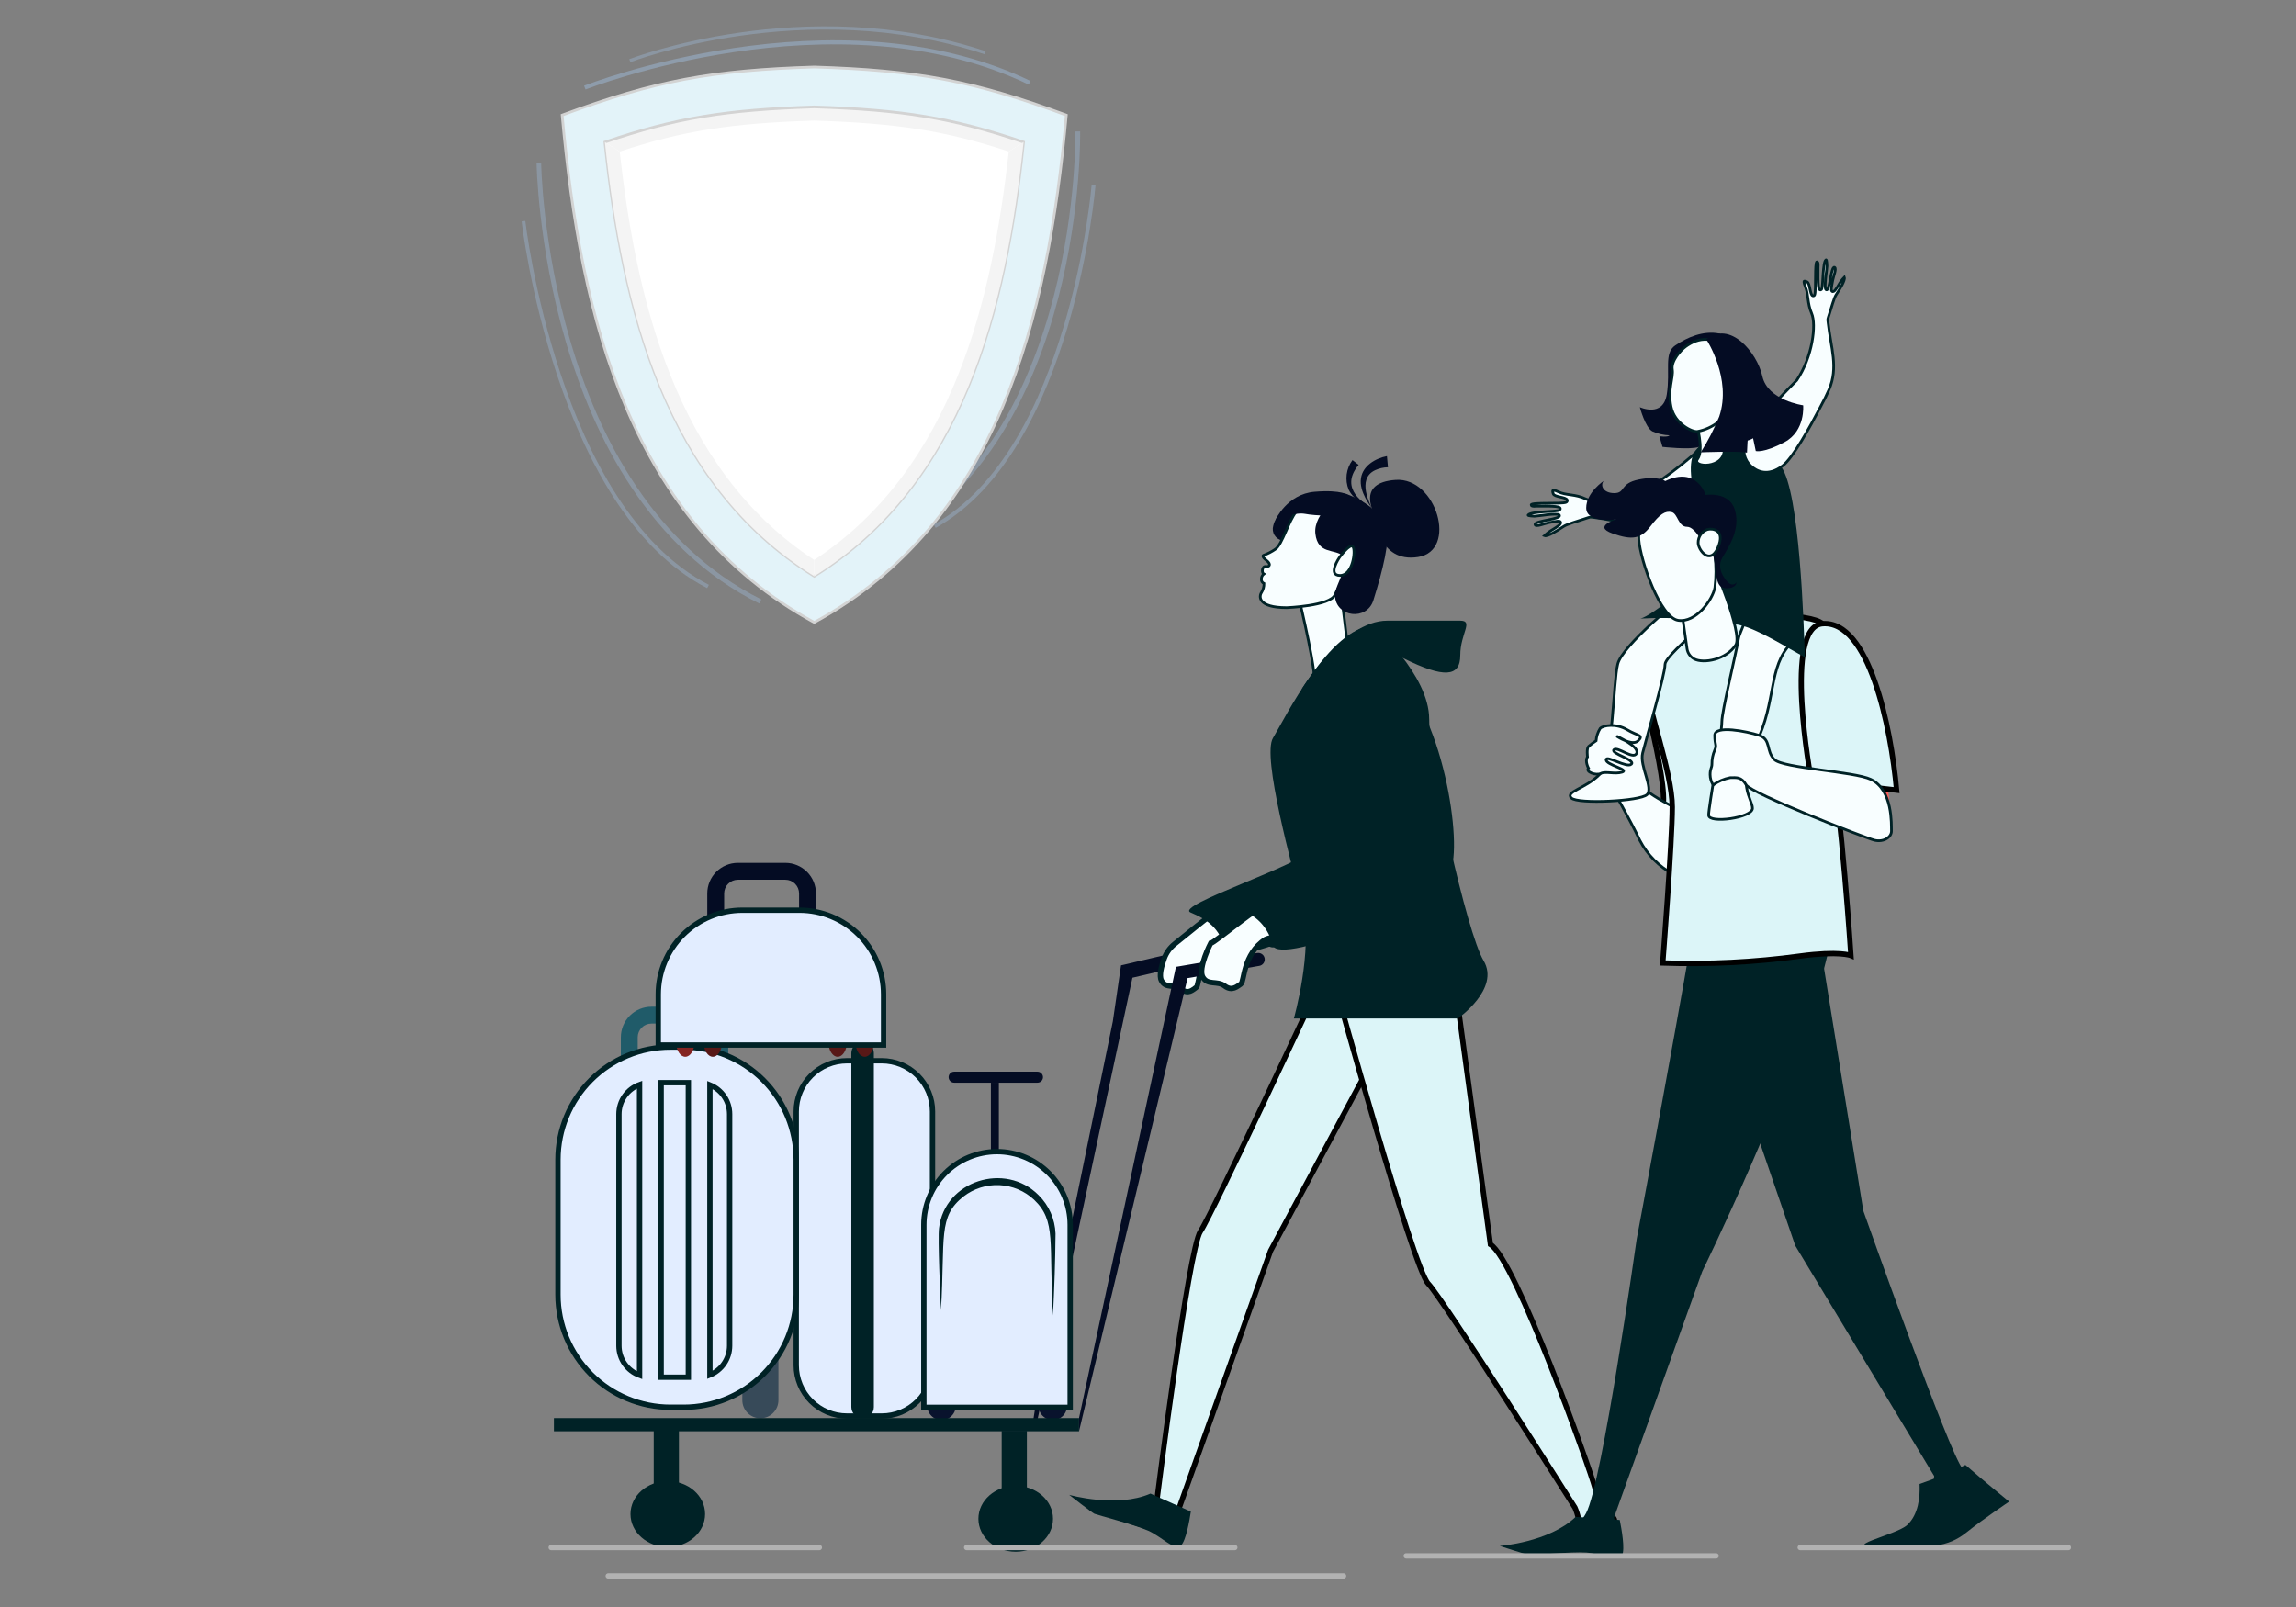 <svg width="500" height="350" viewBox="0 0 500 350" fill="none" xmlns="http://www.w3.org/2000/svg">
<rect x="0" y="0" width="500" height="350" fill="#808080" stroke="none"/>
<g clip-path="url(#clip0_5047_7321)">
<g clip-path="url(#clip1_5047_7321)">
<g opacity="0.4">
<path opacity="0.7" d="M234.701 28.625C234.701 28.625 236.009 94.774 193.176 117.942" stroke="#A8CFFA" stroke-width="1.049" stroke-miterlimit="10"/>
<path opacity="0.7" d="M238.159 40.231C238.159 40.231 233.438 97.941 203.553 114.602" stroke="#A8CFFA" stroke-width="0.855" stroke-miterlimit="10"/>
</g>
<path fill-rule="evenodd" clip-rule="evenodd" d="M177.308 23.287C158.145 23.887 147.196 25.672 131.73 30.951C135.564 67.195 144.844 105.271 177.308 125.5C192.887 115.785 203.147 101.99 209.991 86.221C211.468 82.851 212.791 79.384 213.96 75.818C214.782 73.356 215.548 70.863 216.233 68.344C217.163 65.005 217.982 61.611 218.721 58.19C220.577 49.187 221.975 40.096 222.91 30.951C207.447 25.67 196.473 23.891 177.308 23.287Z" fill="white" stroke="white" stroke-width="0.586"/>
<path fill-rule="evenodd" clip-rule="evenodd" d="M222.891 30.943L219.686 33.03V33.008C205.873 28.466 195.543 26.853 177.318 26.258C159.097 26.853 148.764 28.466 134.951 33.008V33.028L131.746 30.942C147.196 25.661 158.168 23.899 177.315 23.279C196.466 23.9 207.437 25.663 222.891 30.943Z" fill="#F4F4F4"/>
<path fill-rule="evenodd" clip-rule="evenodd" d="M232.21 25.068C211.909 17.522 199.501 15.292 177.315 14.596C155.127 15.292 142.72 17.525 122.42 25.068C126.439 69.441 137.312 113.788 177.315 135.552C217.32 113.788 228.189 69.442 232.21 25.068ZM222.903 30.95C219.058 67.207 209.8 105.274 177.314 125.498C144.832 105.274 135.573 67.205 131.726 30.95C147.185 25.663 158.156 23.903 177.314 23.28C196.473 23.902 207.442 25.666 222.903 30.95V30.95Z" fill="#E3F3F9" stroke="#D3D3D3" stroke-width="0.586"/>
<path fill-rule="evenodd" clip-rule="evenodd" d="M222.903 30.952C219.058 67.209 209.799 105.276 177.314 125.5V121.965C207.87 101.868 216.16 64.355 219.68 33.03L222.884 30.943L222.903 30.952Z" fill="#F4F4F4"/>
<path fill-rule="evenodd" clip-rule="evenodd" d="M177.313 121.967V125.503C144.828 105.279 135.572 67.209 131.725 30.954L131.742 30.948L134.948 33.035C138.468 64.354 146.757 101.871 177.313 121.967Z" fill="#F4F4F4"/>
<g opacity="0.4">
<path opacity="0.7" d="M117.35 35.443C117.35 35.443 118.243 107.336 165.574 131.002" stroke="#A8CFFA" stroke-width="0.998" stroke-miterlimit="10"/>
<path opacity="0.7" d="M114 48.171C114 48.171 121.145 110.687 154.188 127.737" stroke="#A8CFFA" stroke-width="0.813" stroke-miterlimit="10"/>
</g>
<g opacity="0.5">
<path opacity="0.7" d="M127.354 19.08C127.354 19.08 181.808 -2.388 224.22 18.031" stroke="#A8CFFA" stroke-width="0.882" stroke-miterlimit="10"/>
</g>
<g opacity="0.4">
<path opacity="0.7" d="M137.162 13.213C137.162 13.213 175.262 -1.603 214.531 11.487" stroke="#A8CFFA" stroke-width="0.703" stroke-miterlimit="10"/>
</g>
<path d="M153.551 329.754C153.551 333.717 149.915 336.93 145.426 336.93C140.937 336.93 137.301 333.717 137.301 329.754C137.301 325.791 140.937 322.578 145.426 322.578C149.915 322.578 153.551 325.788 153.551 329.754Z" fill="#002226"/>
<path d="M145.429 334.728C142.159 334.728 139.5 332.494 139.5 329.748C139.5 327.001 142.159 324.766 145.429 324.766C148.699 324.766 151.358 327 151.358 329.748C151.358 332.495 148.699 334.728 145.429 334.728Z" fill="#002226"/>
<path d="M146.479 329.053C146.479 329.323 146.372 329.583 146.18 329.774C145.989 329.966 145.729 330.073 145.459 330.073C145.188 330.073 144.929 329.966 144.737 329.774C144.546 329.583 144.438 329.323 144.438 329.053C144.438 328.782 144.545 328.522 144.737 328.33C144.928 328.139 145.188 328.031 145.459 328.031C145.593 328.031 145.726 328.058 145.85 328.109C145.973 328.16 146.086 328.236 146.181 328.331C146.276 328.425 146.351 328.538 146.402 328.662C146.453 328.786 146.479 328.919 146.479 329.053Z" fill="#C6DFF3"/>
<path d="M229.317 330.785C229.317 334.748 225.68 337.96 221.192 337.96C216.703 337.96 213.066 334.748 213.066 330.785C213.066 326.822 216.702 323.609 221.192 323.609C225.681 323.609 229.317 326.821 229.317 330.785Z" fill="#002226"/>
<path d="M221.199 335.761C217.929 335.761 215.27 333.526 215.27 330.779C215.27 328.031 217.929 325.797 221.199 325.797C224.468 325.797 227.127 328.031 227.127 330.779C227.127 333.526 224.467 335.761 221.199 335.761Z" fill="#002226"/>
<path d="M222.249 330.084C222.249 330.218 222.222 330.351 222.171 330.475C222.12 330.599 222.044 330.711 221.949 330.806C221.855 330.901 221.742 330.976 221.618 331.027C221.494 331.078 221.361 331.104 221.227 331.104C220.957 331.104 220.697 330.997 220.506 330.805C220.315 330.614 220.207 330.355 220.207 330.084C220.207 329.95 220.233 329.817 220.284 329.693C220.336 329.569 220.411 329.457 220.505 329.362C220.6 329.267 220.713 329.192 220.837 329.14C220.96 329.089 221.093 329.063 221.227 329.063C221.361 329.062 221.494 329.089 221.618 329.14C221.742 329.191 221.855 329.266 221.95 329.361C222.045 329.456 222.12 329.569 222.171 329.693C222.223 329.817 222.249 329.95 222.249 330.084Z" fill="#C6DFF3"/>
<path d="M217.522 235.805H215.785V255.518H217.522V235.805Z" fill="#040C23"/>
<path d="M225.938 235.807H207.778C207.46 235.807 207.155 235.68 206.93 235.455C206.705 235.23 206.578 234.925 206.578 234.606C206.578 234.288 206.705 233.983 206.93 233.758C207.155 233.533 207.46 233.406 207.778 233.406H225.935C226.253 233.406 226.558 233.533 226.783 233.758C227.008 233.983 227.135 234.288 227.135 234.606C227.135 234.924 227.009 235.229 226.784 235.454C226.56 235.678 226.256 235.805 225.938 235.807Z" fill="#040C23"/>
<path d="M157.701 201.03V194.595C157.701 193.802 158.016 193.042 158.576 192.482C159.136 191.922 159.896 191.606 160.688 191.606H171.03C171.822 191.606 172.582 191.922 173.142 192.482C173.702 193.042 174.017 193.802 174.017 194.595V201.03H177.694V194.595C177.692 192.828 176.989 191.134 175.74 189.884C174.491 188.635 172.797 187.932 171.03 187.93H160.688C158.921 187.932 157.227 188.635 155.978 189.884C154.728 191.134 154.026 192.828 154.023 194.595V201.03H157.701Z" fill="#040C23"/>
<path d="M171.031 188.609H160.69C159.103 188.611 157.582 189.242 156.461 190.364C155.339 191.486 154.709 193.007 154.707 194.593V200.346H157.019V194.593C157.02 193.62 157.408 192.687 158.096 191.999C158.784 191.311 159.716 190.924 160.69 190.923H171.031C172.004 190.924 172.936 191.311 173.624 191.999C174.312 192.687 174.699 193.62 174.7 194.593V200.346H177.013V194.593C177.012 193.007 176.381 191.486 175.259 190.364C174.138 189.242 172.617 188.611 171.031 188.609ZM176.629 199.96H175.086V194.593C175.086 193.517 174.659 192.484 173.899 191.723C173.138 190.961 172.107 190.532 171.031 190.53H160.69C159.613 190.532 158.582 190.961 157.821 191.723C157.061 192.484 156.634 193.517 156.634 194.593V199.96H155.092V194.593C155.094 193.109 155.684 191.686 156.733 190.637C157.783 189.588 159.206 188.997 160.69 188.996H171.031C172.515 188.997 173.938 189.588 174.987 190.637C176.037 191.686 176.627 193.109 176.629 194.593V199.96Z" fill="#040C23"/>
<path d="M184.446 231.031H192.023C193.473 231.031 194.91 231.317 196.251 231.872C197.591 232.427 198.809 233.241 199.835 234.267C200.861 235.293 201.674 236.511 202.23 237.851C202.785 239.192 203.071 240.628 203.071 242.079V297.357C203.071 300.288 201.907 303.098 199.834 305.17C197.762 307.243 194.952 308.407 192.021 308.407H184.446C182.995 308.407 181.559 308.121 180.218 307.566C178.878 307.01 177.66 306.196 176.634 305.17C175.608 304.144 174.794 302.926 174.239 301.586C173.684 300.245 173.398 298.808 173.398 297.357L173.398 242.079C173.398 239.149 174.562 236.339 176.634 234.267C178.706 232.195 181.516 231.031 184.446 231.031Z" fill="#E2EDFF" stroke="#002226" stroke-width="1.161"/>
<path d="M187.85 308.897C187.528 308.897 187.209 308.834 186.912 308.711C186.614 308.587 186.344 308.407 186.116 308.179C185.889 307.952 185.708 307.681 185.585 307.384C185.462 307.087 185.398 306.768 185.398 306.446V229.372C185.398 229.05 185.462 228.732 185.585 228.434C185.708 228.137 185.889 227.867 186.117 227.639C186.344 227.412 186.615 227.231 186.912 227.108C187.209 226.985 187.528 226.922 187.85 226.922C188.172 226.922 188.491 226.985 188.788 227.108C189.085 227.231 189.356 227.412 189.583 227.639C189.811 227.867 189.992 228.137 190.115 228.434C190.238 228.732 190.301 229.05 190.301 229.372V306.446C190.301 307.096 190.043 307.72 189.583 308.179C189.124 308.639 188.5 308.897 187.85 308.897Z" fill="#002226"/>
<path d="M138.876 231.362V225.923C138.877 225.131 139.192 224.371 139.752 223.811C140.312 223.251 141.071 222.936 141.864 222.935H151.926C152.718 222.936 153.477 223.251 154.037 223.812C154.597 224.372 154.912 225.131 154.913 225.923V231.362H158.59V225.923C158.588 224.156 157.885 222.462 156.636 221.212C155.386 219.962 153.692 219.26 151.925 219.258H141.868C140.101 219.26 138.407 219.962 137.157 221.212C135.908 222.462 135.205 224.156 135.203 225.923V231.362H138.876Z" fill="#205B69"/>
<path d="M165.588 308.889C165.071 308.889 164.56 308.788 164.083 308.59C163.606 308.392 163.172 308.103 162.807 307.737C162.442 307.372 162.153 306.939 161.955 306.462C161.758 305.984 161.656 305.473 161.656 304.957V295.555H169.52V304.957C169.52 306 169.106 307 168.368 307.738C167.631 308.475 166.631 308.889 165.588 308.889Z" fill="#374A59"/>
<path d="M225.911 309.282C225.859 309.273 224.95 309.795 225.055 309.027C226.472 298.653 242.223 223.28 242.342 222.466L244.125 210.251L260.716 206.359C260.909 206.324 261.107 206.329 261.297 206.374C261.488 206.418 261.668 206.501 261.825 206.618C261.983 206.734 262.114 206.882 262.213 207.051C262.311 207.221 262.374 207.409 262.397 207.603C262.486 208 262.422 208.416 262.218 208.768C262.013 209.12 261.683 209.382 261.294 209.501L246.613 212.945C246.613 212.945 225.99 309.297 225.911 309.282Z" fill="#040C23"/>
<path d="M271.342 194.108C265.55 197.402 258.768 203.287 255.861 205.546C254.798 206.375 253.991 207.487 253.533 208.755C252.935 210.402 252.372 212.512 252.926 213.565C253.91 215.441 255.776 214.249 257.275 215.45C258.773 216.652 259.802 215.522 260.513 215.037C261.225 214.552 260.872 208.728 265.413 205.635C266.155 205.129 275.718 203.474 276.975 202.18C275.732 200.648 271.758 193.87 271.342 194.108Z" fill="#F8FEFF" stroke="#002226" stroke-width="1.161"/>
<path d="M288.051 147.026C285.345 145.701 282.066 152.532 282.066 158.702C282.066 164.871 287.46 181.344 285.731 184.794C284.001 188.244 255.565 197.19 259.294 198.749C262.703 200.175 265.61 202.015 266.89 206.902C268.05 211.343 300.693 197.878 302.524 190.037C304.356 182.196 299.515 152.641 288.051 147.026Z" fill="#002226"/>
<path d="M256.084 210.577L273.763 207.559C274.135 207.496 274.516 207.582 274.824 207.8C275.132 208.018 275.34 208.349 275.404 208.72C275.467 209.092 275.38 209.473 275.163 209.78C274.945 210.088 274.615 210.296 274.243 210.36L258.62 213.03L234.977 311.723V308.85L256.084 210.577Z" fill="#040C23"/>
<path d="M268.547 197.164C268.547 197.164 274.735 206.984 277.485 206.316C280.234 205.647 277.078 196.959 274.507 196.158C271.936 195.357 268.547 197.164 268.547 197.164Z" fill="#002226"/>
<path d="M282.087 192.694C274.176 196.937 264.575 205.346 263.638 205.45C263.638 205.45 260.852 210.849 261.926 212.786C263 214.724 265.046 213.492 266.685 214.734C268.324 215.976 269.452 214.807 270.23 214.306C271.008 213.804 270.625 207.792 275.595 204.594C276.407 204.071 286.875 202.362 288.247 201.027C286.892 199.447 282.543 192.449 282.087 192.694Z" fill="#F8FEFF" stroke="#002226" stroke-width="1.161"/>
<path d="M145.106 331.745C144.746 331.745 144.389 331.674 144.057 331.537C143.724 331.399 143.421 331.197 143.167 330.942C142.912 330.688 142.71 330.385 142.572 330.053C142.434 329.72 142.363 329.363 142.363 329.003V310.594H147.848V329.003C147.848 329.73 147.559 330.428 147.045 330.942C146.531 331.456 145.833 331.745 145.106 331.745Z" fill="#002226"/>
<path d="M220.878 332.777C220.151 332.777 219.454 332.488 218.94 331.974C218.426 331.46 218.137 330.763 218.137 330.036V311.625H223.622V330.036C223.622 330.396 223.551 330.753 223.413 331.085C223.276 331.418 223.073 331.72 222.819 331.975C222.564 332.23 222.261 332.432 221.928 332.569C221.595 332.707 221.239 332.778 220.878 332.777Z" fill="#002226"/>
<path d="M146.023 228.047H148.881C155.382 228.048 161.617 230.631 166.214 235.229C170.811 239.826 173.393 246.062 173.393 252.563V281.978C173.393 288.479 170.811 294.714 166.214 299.311C161.618 303.909 155.383 306.492 148.882 306.494H146.024C139.522 306.494 133.286 303.911 128.688 299.313C124.091 294.715 121.508 288.48 121.508 281.978V252.562C121.508 246.06 124.091 239.825 128.688 235.227C133.286 230.63 139.521 228.047 146.023 228.047Z" fill="#E2EDFF" stroke="#002226" stroke-width="1.161"/>
<path d="M149.904 235.805H143.98V299.951H149.904V235.805Z" stroke="#002226" stroke-width="1.161" stroke-miterlimit="10"/>
<path d="M154.598 236.297V299.45C155.865 298.941 156.95 298.064 157.716 296.934C158.481 295.803 158.891 294.469 158.892 293.104V242.643C158.891 241.277 158.481 239.944 157.716 238.813C156.95 237.682 155.865 236.806 154.598 236.297Z" stroke="#002226" stroke-width="1.161" stroke-miterlimit="10"/>
<path d="M139.28 236.227C137.963 236.707 136.825 237.581 136.021 238.73C135.218 239.878 134.786 241.246 134.785 242.648V293.108C134.786 294.51 135.217 295.878 136.021 297.026C136.825 298.175 137.962 299.049 139.28 299.529V236.227Z" stroke="#002226" stroke-width="1.161" stroke-miterlimit="10"/>
<path d="M205.036 309.279C204.627 309.279 204.222 309.199 203.844 309.042C203.466 308.886 203.123 308.656 202.834 308.367C202.544 308.078 202.315 307.734 202.159 307.357C202.002 306.979 201.922 306.574 201.922 306.165V298.555H208.15V306.166C208.15 306.575 208.07 306.98 207.913 307.357C207.757 307.735 207.527 308.078 207.238 308.367C206.949 308.657 206.606 308.886 206.228 309.042C205.85 309.199 205.445 309.279 205.036 309.279Z" fill="#09132D"/>
<path d="M229.271 309.279C228.861 309.279 228.456 309.199 228.079 309.042C227.701 308.886 227.357 308.656 227.068 308.367C226.779 308.078 226.549 307.734 226.393 307.357C226.236 306.979 226.156 306.574 226.156 306.165V298.555H232.385V306.166C232.385 306.575 232.304 306.98 232.148 307.357C231.991 307.735 231.762 308.078 231.473 308.367C231.183 308.657 230.84 308.886 230.462 309.042C230.084 309.199 229.679 309.279 229.271 309.279Z" fill="#09132D"/>
<path d="M217.118 250.82C221.344 250.821 225.397 252.5 228.385 255.488C231.373 258.476 233.052 262.529 233.052 266.755V306.508H201.184V266.755C201.184 262.529 202.862 258.476 205.851 255.487C208.839 252.499 212.892 250.82 217.118 250.82Z" fill="#E2EDFF" stroke="#002226" stroke-width="1.161"/>
<path d="M226.175 260.301C218.901 252.965 205.714 257.152 204.49 267.48C204.205 269.674 204.765 282.743 204.919 285.356C205.848 269.478 204.196 265.019 209.847 260.575C212.076 258.856 214.842 257.986 217.653 258.119C220.463 258.252 223.135 259.379 225.191 261.3C230.099 265.972 228.368 270.593 229.307 286.513C229.612 280.565 229.812 274.679 229.865 268.681C229.75 265.519 228.429 262.521 226.175 260.301Z" fill="#002226"/>
<path d="M151.241 226.95C151.241 228.727 150.345 230.165 149.238 230.165C148.13 230.165 147.234 228.727 147.234 226.95C147.234 225.173 148.132 223.734 149.238 223.734C150.344 223.734 151.241 225.174 151.241 226.95Z" fill="#842422"/>
<path d="M157.241 226.95C157.241 228.727 156.345 230.165 155.238 230.165C154.13 230.165 153.234 228.727 153.234 226.95C153.234 225.173 154.13 223.734 155.238 223.734C156.345 223.734 157.241 225.174 157.241 226.95Z" fill="#581817"/>
<path d="M190.316 226.95C190.316 228.727 189.419 230.165 188.312 230.165C187.205 230.165 186.309 228.727 186.309 226.95C186.309 225.173 187.206 223.734 188.312 223.734C189.418 223.734 190.316 225.174 190.316 226.95Z" fill="#581817"/>
<path d="M184.421 226.95C184.421 228.727 183.525 230.165 182.417 230.165C181.31 230.165 180.414 228.727 180.414 226.95C180.414 225.173 181.31 223.734 182.417 223.734C183.525 223.734 184.421 225.174 184.421 226.95Z" fill="#581817"/>
<path d="M161.673 198.242H174.093C176.499 198.242 178.882 198.715 181.105 199.635C183.328 200.556 185.348 201.905 187.05 203.606C188.752 205.308 190.102 207.327 191.023 209.55C191.943 211.773 192.417 214.156 192.417 216.562V227.609H143.352V216.563C143.352 211.704 145.282 207.044 148.718 203.608C152.154 200.172 156.814 198.242 161.673 198.242Z" fill="#E2EDFF" stroke="#002226" stroke-width="1.161"/>
<path d="M234.982 308.852H120.625V311.724H234.982V308.852Z" fill="#002226"/>
<path d="M282.94 130.579C282.94 130.579 287.272 148.339 286.085 149.531C284.744 150.871 282.504 156.277 282.504 156.277C282.504 156.277 292.545 149.513 294.01 145.031L291.842 127.359L282.94 130.579Z" fill="#F8FEFF" stroke="#002226" stroke-width="0.58"/>
<path d="M300.316 228.31L276.689 272.419L254.762 334.128L237.492 328.463C242.291 328.418 247.082 328.096 251.844 327.499C251.844 327.499 258.845 271.938 261.412 268.202C263.978 264.465 287.316 214.328 287.316 214.328L300.316 228.31Z" fill="#DCF5F8" stroke="black" stroke-width="1.161"/>
<path d="M290.699 214.32C290.699 214.32 307.737 276.168 311.003 279.554C314.269 282.94 342.975 328.354 342.975 328.354C342.975 328.354 344.434 331.556 343.646 333.462C342.857 335.368 337.17 334.548 337.17 335.455C337.17 336.361 346.797 336.36 346.797 336.36C346.797 336.36 349.947 331.286 351.347 331.286C352.747 331.286 348.285 327.844 347.322 324.04C346.358 320.236 329.994 274.211 324.571 271.041L316.958 215.053L290.699 214.32Z" fill="#DCF5F8" stroke="black" stroke-width="1.161"/>
<path d="M345.394 329.571C348.906 323.132 356.421 269.867 356.421 269.867C356.421 269.867 364.382 227.599 368.419 204.031L398.367 206.418C397.895 208.365 397.491 209.962 397.227 210.937C389.94 237.692 370.693 276.924 370.693 276.924L351.475 330.55C351.475 330.55 353.1 336.207 352.52 337.669C351.939 339.132 348.91 337.669 346.368 337.669C343.826 337.669 337.295 337.682 336.808 337.682C336.32 337.682 331.539 337.572 331.539 337.572C331.539 337.572 341.883 336.009 345.394 329.571Z" fill="#002226"/>
<path d="M396.396 205.802L405.779 263.714C405.779 263.714 424.7 317.175 427.436 319.905C430.171 322.635 431.73 324.588 431.73 324.588C429.691 325.826 428.011 327.574 426.855 329.661C425.249 332.784 423.539 336.838 415.344 336.838C407.149 336.838 418.661 335.32 419.639 332.783C420.616 330.247 421.199 321.466 421.199 321.466L390.958 271.303L368.23 205.141L396.396 205.802Z" fill="#002226"/>
<path d="M299.099 136.352C299.099 136.352 311.236 146.853 311.236 156.654C311.236 166.456 319.404 203.096 323.075 209.221C326.747 215.346 317.475 221.823 317.475 221.823H281.769C281.769 221.823 285.97 206.946 283.693 197.844C281.417 188.743 274.767 164.763 277.218 160.738C279.668 156.712 289.647 136.352 299.099 136.352Z" fill="#002226"/>
<path d="M292.571 113.434L279.242 117.716C278.892 117.652 278.56 117.515 278.268 117.314C277.975 117.113 277.727 116.852 277.542 116.549C277.357 116.246 277.238 115.907 277.193 115.555C277.147 115.202 277.177 114.844 277.279 114.504C277.824 111.718 281.422 109.6 284.854 108.624C287.299 108.008 289.813 107.707 292.334 107.728L292.571 113.434Z" fill="#040C23"/>
<path d="M288.788 109.572C288.788 109.572 283.979 109.456 282.3 111.423C280.62 113.39 279.242 118.601 277.749 119.605C276.936 120.172 276.05 120.626 275.116 120.955C275.116 120.955 274.672 121.187 275.798 122.051C276.924 122.914 276.422 123.533 275.646 123.382C274.871 123.231 274.658 124.715 275.22 125.007C275.051 125.141 274.915 125.312 274.823 125.507C274.731 125.702 274.685 125.915 274.69 126.131C274.672 126.33 274.718 126.53 274.821 126.702C274.923 126.874 275.077 127.01 275.261 127.09C275.269 127.776 275.082 128.451 274.723 129.036C274.143 129.865 273.881 132.344 280.204 132.345C280.204 132.345 289.673 131.991 290.71 129.543C291.748 127.095 297.595 118.605 294.837 114.5C293.452 112.207 291.314 110.465 288.788 109.572Z" fill="#F8FEFF" stroke="#002226" stroke-width="0.58"/>
<path d="M292.919 107.496C292.125 107.34 285.922 111.724 286.45 116.247C286.978 120.771 290.583 119.497 292.404 121.036C294.226 122.576 290.757 127.342 290.709 129.542C290.709 129.604 290.709 129.673 290.709 129.75C290.941 134.471 297.66 135.253 299.078 130.745C301.126 124.234 302.812 117.423 301.876 114.912C299.89 109.574 292.919 107.496 292.919 107.496Z" fill="#040C23"/>
<path d="M291.684 121.42C291.684 121.42 294.026 118.17 294.643 119.084C295.259 119.997 294.607 125.352 291.805 125.333C289.003 125.315 291.684 121.42 291.684 121.42Z" fill="#F8FEFF" stroke="#002226" stroke-width="0.58"/>
<path d="M293.661 107.875C293.661 107.875 292.258 106.598 286.267 107.102C280.277 107.606 277.77 113.216 277.77 113.216C277.77 113.216 281.908 111.462 284.205 111.912C286.502 112.363 291.873 112.509 292.882 111.831C293.892 111.153 293.661 107.875 293.661 107.875Z" fill="#040C23"/>
<path d="M299.471 112.636C299.471 112.022 295.008 105.125 303.933 104.517C312.858 103.909 317.524 119.968 308.803 121.32C300.081 122.672 299.471 112.636 299.471 112.636Z" fill="#040C23"/>
<path d="M302.037 99.344C299.51 99.821 296.778 101.466 296.386 104.131C295.884 107.107 298.607 110.411 298.726 110.654C298.61 110.218 295.282 104.376 299.449 102.413C300.331 102.008 301.287 101.788 302.257 101.769L302.037 99.344Z" fill="#040C23"/>
<path d="M294.531 100.211C293.849 101.123 293.414 102.196 293.269 103.325C293.124 104.455 293.272 105.603 293.701 106.658C294.968 109.194 297.635 110.113 298.721 110.66C298.237 110.237 292.065 107.305 295.096 102.325C295.315 101.941 295.577 101.583 295.879 101.26L294.531 100.211Z" fill="#040C23"/>
<path d="M318.002 135.18H302.074C292.448 135.18 283.367 150.246 283.367 150.246C283.367 150.246 296.607 138.871 305.555 143.329C314.503 147.788 318.002 147.446 318.002 142.714C318.002 137.982 320.977 135.18 318.002 135.18Z" fill="#002226"/>
<path d="M300.38 144.085C297.417 142.717 291.692 147.757 291.692 154.126C291.692 160.495 299.733 179.522 297.844 183.085C295.954 186.647 264.821 195.885 268.904 197.495C272.636 198.968 275.821 200.87 277.218 205.913C278.495 210.499 314.223 196.597 316.229 188.502C318.234 180.407 312.929 149.883 300.38 144.085Z" fill="#002226"/>
<path d="M364.091 146.172L356.641 146.506C356.641 146.506 364.437 174.091 361.675 176.853L368.419 178.905L364.091 146.172Z" fill="#DCF5F8" stroke="black" stroke-width="1.161"/>
<path d="M350.992 171.586C350.992 171.586 354.741 178.04 357.097 183.01C358.732 186.164 361.287 188.748 364.422 190.419L367.208 177.1C367.208 177.1 358.575 173.145 357.441 170.97C356.307 168.795 350.992 171.586 350.992 171.586Z" fill="#F8FEFF" stroke="#002226" stroke-width="0.58"/>
<path d="M369.064 137.557C369.064 137.557 358.676 145.303 358.676 149.5C358.676 153.697 364.17 168.25 364.17 175.756C364.17 183.263 362.098 209.731 362.098 209.731C372.057 210.075 382.027 209.576 391.902 208.237C400.576 207.058 403.078 208.113 403.078 208.113C403.078 208.113 401.059 177.175 398.444 162.559C395.829 147.942 399.065 138.032 396.875 135.842C394.684 133.651 378.216 132.739 369.064 137.557Z" fill="#DCF5F8" stroke="black" stroke-width="1.161"/>
<path d="M390.085 140.079C384.992 145.173 386.899 152.784 382.438 161.861C377.977 170.938 381.641 173.951 381.641 176.044C381.641 178.137 372.09 179.425 372.09 177.541C372.09 175.657 374.97 159.952 374.97 157.208C374.97 154.901 377.975 142.714 378.647 138.833C378.775 138.097 380.606 134.431 380.883 132.074C381.22 129.208 377.959 128.388 377.959 128.388L388.735 127.523C388.735 127.523 395.175 134.986 390.085 140.079Z" fill="#F8FEFF" stroke="#002226" stroke-width="0.58"/>
<path d="M365.738 130.551C365.738 130.551 353.355 140.526 352.308 144.584C351.261 148.642 351.339 165.677 348.296 168.719C345.252 171.762 340.816 172.42 342.191 173.797C343.567 175.173 357.236 174.5 358.674 173.061C360.112 171.621 357.016 166.847 357.714 164.024C358.412 161.201 362.598 147.005 362.598 144.684C362.598 142.362 378.64 129.641 378.64 129.641L365.738 130.551Z" fill="#F8FEFF" stroke="#002226" stroke-width="0.58"/>
<path d="M396.86 136.565C396.86 136.565 396.489 151.634 398.144 160.737C399.8 169.839 400.536 172.168 400.536 172.168L411.911 181.275C411.911 181.275 409.853 135.103 396.86 136.565Z" fill="#FD5E5A"/>
<path d="M413.029 172.081C411.789 158.234 406.977 134.989 396.873 135.843C388.33 136.564 394.203 168.848 394.576 170.602C398.031 170.468 409.606 171.641 413.029 172.081Z" fill="#DCF5F8" stroke="black" stroke-width="1.161"/>
<path d="M407.422 169.742C403.783 168.017 388.303 167.321 386.412 165.429C384.521 163.537 385.752 161.026 383.07 160.153C380.389 159.28 373.413 157.885 373.413 160.153C373.413 162.421 373.935 162.159 373.413 163.379C372.999 164.343 372.791 165.383 372.803 166.432C372.803 167.216 372.41 167.39 372.41 168.699C372.417 169.5 372.643 170.284 373.064 170.967C374.176 170.173 375.446 169.629 376.787 169.371C378.18 169.371 379.21 169.13 380.278 170.962C381.346 172.794 406.26 182.528 408.209 183.001C410.196 183.485 411.946 182.337 411.907 180.969C411.867 179.6 412.228 172.015 407.422 169.742Z" fill="#F8FEFF" stroke="#002226" stroke-width="0.58"/>
<path d="M347.58 161.336C347.652 160.382 347.957 159.459 348.467 158.65C349.155 157.963 351.956 157.517 354.31 158.922C356.664 160.326 358.035 160.052 356.748 161.336C355.461 162.62 352.039 160.327 352.039 160.327C352.039 160.327 357.096 162.595 356.4 164.076C355.703 165.558 352.249 162.494 351.452 163.292C350.656 164.089 356.225 165.472 355.266 166.426C354.306 167.38 349.757 164.363 349.757 165.481C349.757 166.599 354.966 167.635 353.26 168.169C351.635 168.679 349.679 167.913 348.617 168.452C347.555 168.992 345.175 168.075 345.93 167.321C345.93 167.321 345.079 165.784 345.709 164.855C345.709 164.855 345.464 163.041 345.934 162.571C346.453 162.121 347.003 161.708 347.58 161.336Z" fill="#F8FEFF" stroke="#002226" stroke-width="0.58"/>
<path d="M361.571 104.636C355.767 108.853 347.899 109.9 345.373 108.682C343.051 107.562 341.078 107.943 339.365 107.118C338.536 106.719 338.259 106.784 338.193 106.813C338.106 106.853 338.099 107.118 338.251 107.549C338.521 108.313 341.036 108.201 341.291 108.912C341.321 109.01 341.311 109.116 341.265 109.208C341.218 109.299 341.137 109.369 341.04 109.402C340.121 109.814 333.525 109.35 333.444 109.952C333.384 110.402 334.584 110.242 334.616 110.248C338.666 110.206 340.008 110.256 339.752 110.926C339.73 110.977 339.698 111.023 339.658 111.061C339.618 111.1 339.571 111.13 339.519 111.15C338.794 111.475 333.294 111.367 332.778 112.18C332.647 112.385 334.14 112.423 334.171 112.427C334.829 112.435 339.191 111.636 339.563 112.166C340.26 113.157 333.959 113.346 334.293 114.287C334.484 114.827 336.315 114.032 337.242 113.844C339.143 113.459 339.608 113.394 339.803 113.65C340.179 114.141 338.99 114.789 338.223 115.275C337.539 115.661 336.904 116.129 336.333 116.668C337.01 116.937 339.198 115.491 339.85 115.076C341.09 114.286 340.757 114.379 344.969 113.035C346.54 112.534 346.062 112.571 347.134 112.7C352.673 113.37 357.097 115.298 362.38 112.932C366.617 111.033 375.325 106.083 377.203 102.612C375.248 101.041 372.566 99.039 370.684 97.336C367.817 99.974 364.772 102.413 361.571 104.636Z" fill="#F8FEFF" stroke="#002226" stroke-width="0.58"/>
<path d="M387.901 101.676C382.329 94.131 373.275 93.036 369.301 98.039C365.38 102.966 373.432 119.144 371.815 122.763C370.717 125.224 359.712 134.23 357.25 134.719C364.41 134.35 371.588 134.807 378.642 136.081C382.814 136.951 389.471 141.265 393.044 143.142C392.819 136.092 391.931 107.129 387.901 101.676Z" fill="#002226"/>
<path d="M381.23 101.426C380.046 100.291 379.084 98.24 380.508 95.179C381.932 92.118 391.288 82.817 391.288 82.817C394.731 77.71 395.57 70.708 394.527 68.276C393.534 65.962 393.874 64.114 393.144 62.411C392.796 61.586 392.849 61.327 392.876 61.268C392.911 61.189 393.147 61.205 393.528 61.391C394.206 61.718 394.109 64.105 394.737 64.409C394.778 64.428 394.822 64.438 394.867 64.439C394.913 64.439 394.957 64.43 394.999 64.411C395.04 64.393 395.077 64.365 395.106 64.331C395.136 64.297 395.158 64.257 395.171 64.214C395.538 63.375 395.131 57.051 395.668 57.029C396.066 57.01 395.923 58.14 395.929 58.172C395.888 62.027 395.929 63.309 396.525 63.125C396.571 63.109 396.613 63.084 396.647 63.05C396.681 63.016 396.708 62.974 396.724 62.929C397.014 62.267 396.924 57.02 397.644 56.599C397.827 56.494 397.86 57.919 397.864 57.952C397.871 58.58 397.157 62.661 397.632 63.065C398.51 63.822 398.684 57.833 399.52 58.237C399.998 58.469 399.288 60.14 399.123 61.006C398.775 62.782 398.721 63.218 398.949 63.428C399.384 63.83 399.96 62.759 400.398 62.071C400.737 61.462 401.154 60.899 401.64 60.398C401.878 61.067 400.595 63.02 400.224 63.605C399.527 64.714 399.608 64.405 398.409 68.297C397.962 69.747 397.994 69.296 398.109 70.328C398.699 75.667 400.408 80.053 398.302 84.872C397.838 85.947 397.153 87.329 396.35 88.797C394.2 92.924 390.43 99.755 388.225 101.439C385.012 103.895 382.528 102.673 381.23 101.426Z" fill="#F8FEFF" stroke="#002226" stroke-width="0.58"/>
<path d="M357.109 88.681C357.109 88.681 362.171 91.038 362.983 85.849C363.794 80.659 362.278 76.948 364.827 75.223C367.376 73.498 370.913 71.91 374.471 72.645C375.24 72.804 388.703 89.888 388.703 89.888C388.703 89.888 382.248 90.81 382.679 93.987C383.111 97.163 371.93 96.681 369.96 97.343C367.99 98.006 362.043 97.328 362.043 97.328L361.36 95.007C361.36 95.007 363.159 95.291 363.584 94.812C362.294 94.768 361.024 94.475 359.845 93.949C358.285 93.146 357.109 88.681 357.109 88.681Z" fill="#040C23"/>
<path d="M369.414 92.09C369.414 92.09 371.127 98.041 369.689 99.962C368.251 101.883 375.753 102.238 375.479 97.701C375.382 96.094 373.977 89.289 373.977 89.289L369.414 92.09Z" fill="#F8FEFF" stroke="#002226" stroke-width="0.58"/>
<path d="M367.125 75.446C365.946 76.295 363.897 78.62 364.189 80.459C364.48 82.298 363.11 84.829 363.919 88.615C364.728 92.402 368.679 94.199 369.698 93.966C371.355 93.644 372.911 92.929 374.236 91.882C375.56 90.835 376.615 89.486 377.312 87.948C378.766 85.253 382.544 84.873 378.139 78.475C373.734 72.077 369.442 73.776 367.125 75.446Z" fill="#F8FEFF" stroke="#002226" stroke-width="0.58"/>
<path d="M371.599 73.925C371.599 73.925 377.211 82.479 374.392 90.736C373.285 93.444 371.939 96.049 370.371 98.519C370.371 98.519 378.605 98.191 380.443 98.589L380.829 90.963L382.355 98.233C382.355 98.233 384.077 98.733 388.644 96.283C393.21 93.833 392.674 88.274 392.674 88.274C392.674 88.274 384.955 87.209 383.792 81.957C382.629 76.705 376.68 69.693 371.599 73.925Z" fill="#040C23"/>
<path d="M364.918 123.823L367.383 141.274C367.449 141.747 367.626 142.197 367.9 142.588C368.174 142.979 368.537 143.3 368.958 143.524C370.958 144.58 375.938 143.704 377.998 140.46C379.594 137.947 372.916 122.438 372.916 122.438C370.201 122.548 367.512 123.014 364.918 123.823Z" fill="#F8FEFF" stroke="#002226" stroke-width="0.58"/>
<path d="M360.165 111.872C360.165 111.872 356.548 112.902 356.899 117.543C357.249 122.185 361.57 134.518 365.447 135.106C369.324 135.693 372.955 130.631 373.449 127.973C373.732 125.68 373.735 123.362 373.459 121.069C373.459 121.069 370.92 104.507 360.165 111.872Z" fill="#F8FEFF" stroke="#002226" stroke-width="0.58"/>
<path d="M378.16 126.806C378.16 126.806 377.458 127.957 376.266 126.791C376.266 126.791 373.508 124.107 375.064 121.485C376.619 118.863 379.026 115.227 377.816 111.087C376.605 106.946 371.439 107.798 371.439 107.798C371.439 107.798 369.536 101.463 362.651 104.767C362.651 104.767 361.052 103.585 356.856 104.436C352.66 105.287 354.04 107.396 351.542 107.399C349.044 107.403 348.398 105.585 349.3 104.698C349.3 104.698 345.426 107.238 345.43 110.618C345.433 113.998 351.893 113.146 351.893 113.146C351.893 113.146 346.812 114.639 351.121 116.172C355.43 117.705 357.345 117.365 359.397 114.663C361.449 111.961 362.655 111.195 364.034 111.529C365.413 111.863 365.417 114.739 367.4 114.736C369.384 114.734 371.454 119.549 371.454 119.549C371.454 119.549 372.869 118.821 373.37 122.353C373.872 125.885 373.746 128.124 375.985 128.122C378.224 128.12 378.16 126.806 378.16 126.806Z" fill="#040C23"/>
<path d="M371.817 115.32C372.935 115.005 375.808 115.4 374.104 119.289C372.4 123.179 369.809 119.799 369.809 118.204C369.8 117.574 369.99 116.957 370.35 116.439C370.71 115.922 371.223 115.531 371.817 115.32Z" fill="#F8FEFF" stroke="#002226" stroke-width="0.58"/>
<path d="M326.598 336.706C326.598 336.706 332.569 338.652 333.186 338.696C333.804 338.74 342.213 337.912 345.439 338.136C348.665 338.36 352.384 340.386 353.25 338.679C353.91 337.378 353.134 333.03 352.735 331.044L343.13 330.375C337.332 335.923 326.598 336.706 326.598 336.706Z" fill="#002226"/>
<path d="M232.84 325.571C232.84 325.571 237.78 329.448 238.345 329.701C238.911 329.954 247.094 332.061 250.046 333.378C252.997 334.695 255.796 337.875 257.196 336.569C258.264 335.573 259.03 331.222 259.333 329.22L250.54 325.297C243.19 328.519 232.84 325.571 232.84 325.571Z" fill="#002226"/>
<path d="M409.886 337.002C420.326 337.002 424.023 337.15 428.341 333.677C431.746 330.935 437.534 327.05 437.534 327.05C437.534 327.05 432.023 322.554 428.008 319.055C424.915 320.582 421.729 321.915 418.469 323.045L418.025 323.208C418.16 326.178 417.746 329.865 415.355 332.118C412.906 334.433 399.446 337.002 409.886 337.002Z" fill="#002226"/>
<path d="M306.234 338.867H373.719" stroke="#B2B2B2" stroke-width="1.161" stroke-miterlimit="10" stroke-linecap="round"/>
<path d="M392.039 337.047H450.432" stroke="#B2B2B2" stroke-width="1.161" stroke-miterlimit="10" stroke-linecap="round"/>
<path d="M210.508 337.047H268.9" stroke="#B2B2B2" stroke-width="1.161" stroke-miterlimit="10" stroke-linecap="round"/>
<path d="M120.035 337.047H178.428" stroke="#B2B2B2" stroke-width="1.161" stroke-miterlimit="10" stroke-linecap="round"/>
<path d="M132.457 343.234H292.586" stroke="#B2B2B2" stroke-width="1.161" stroke-miterlimit="10" stroke-linecap="round"/>
</g>
</g>
<defs>
<clipPath id="clip0_5047_7321">
<rect width="500" height="350" fill="white"/>
</clipPath>
<clipPath id="clip1_5047_7321">
<rect width="401.295" height="403.775" fill="white" transform="translate(49.715 -59.961)"/>
</clipPath>
</defs>
</svg>
